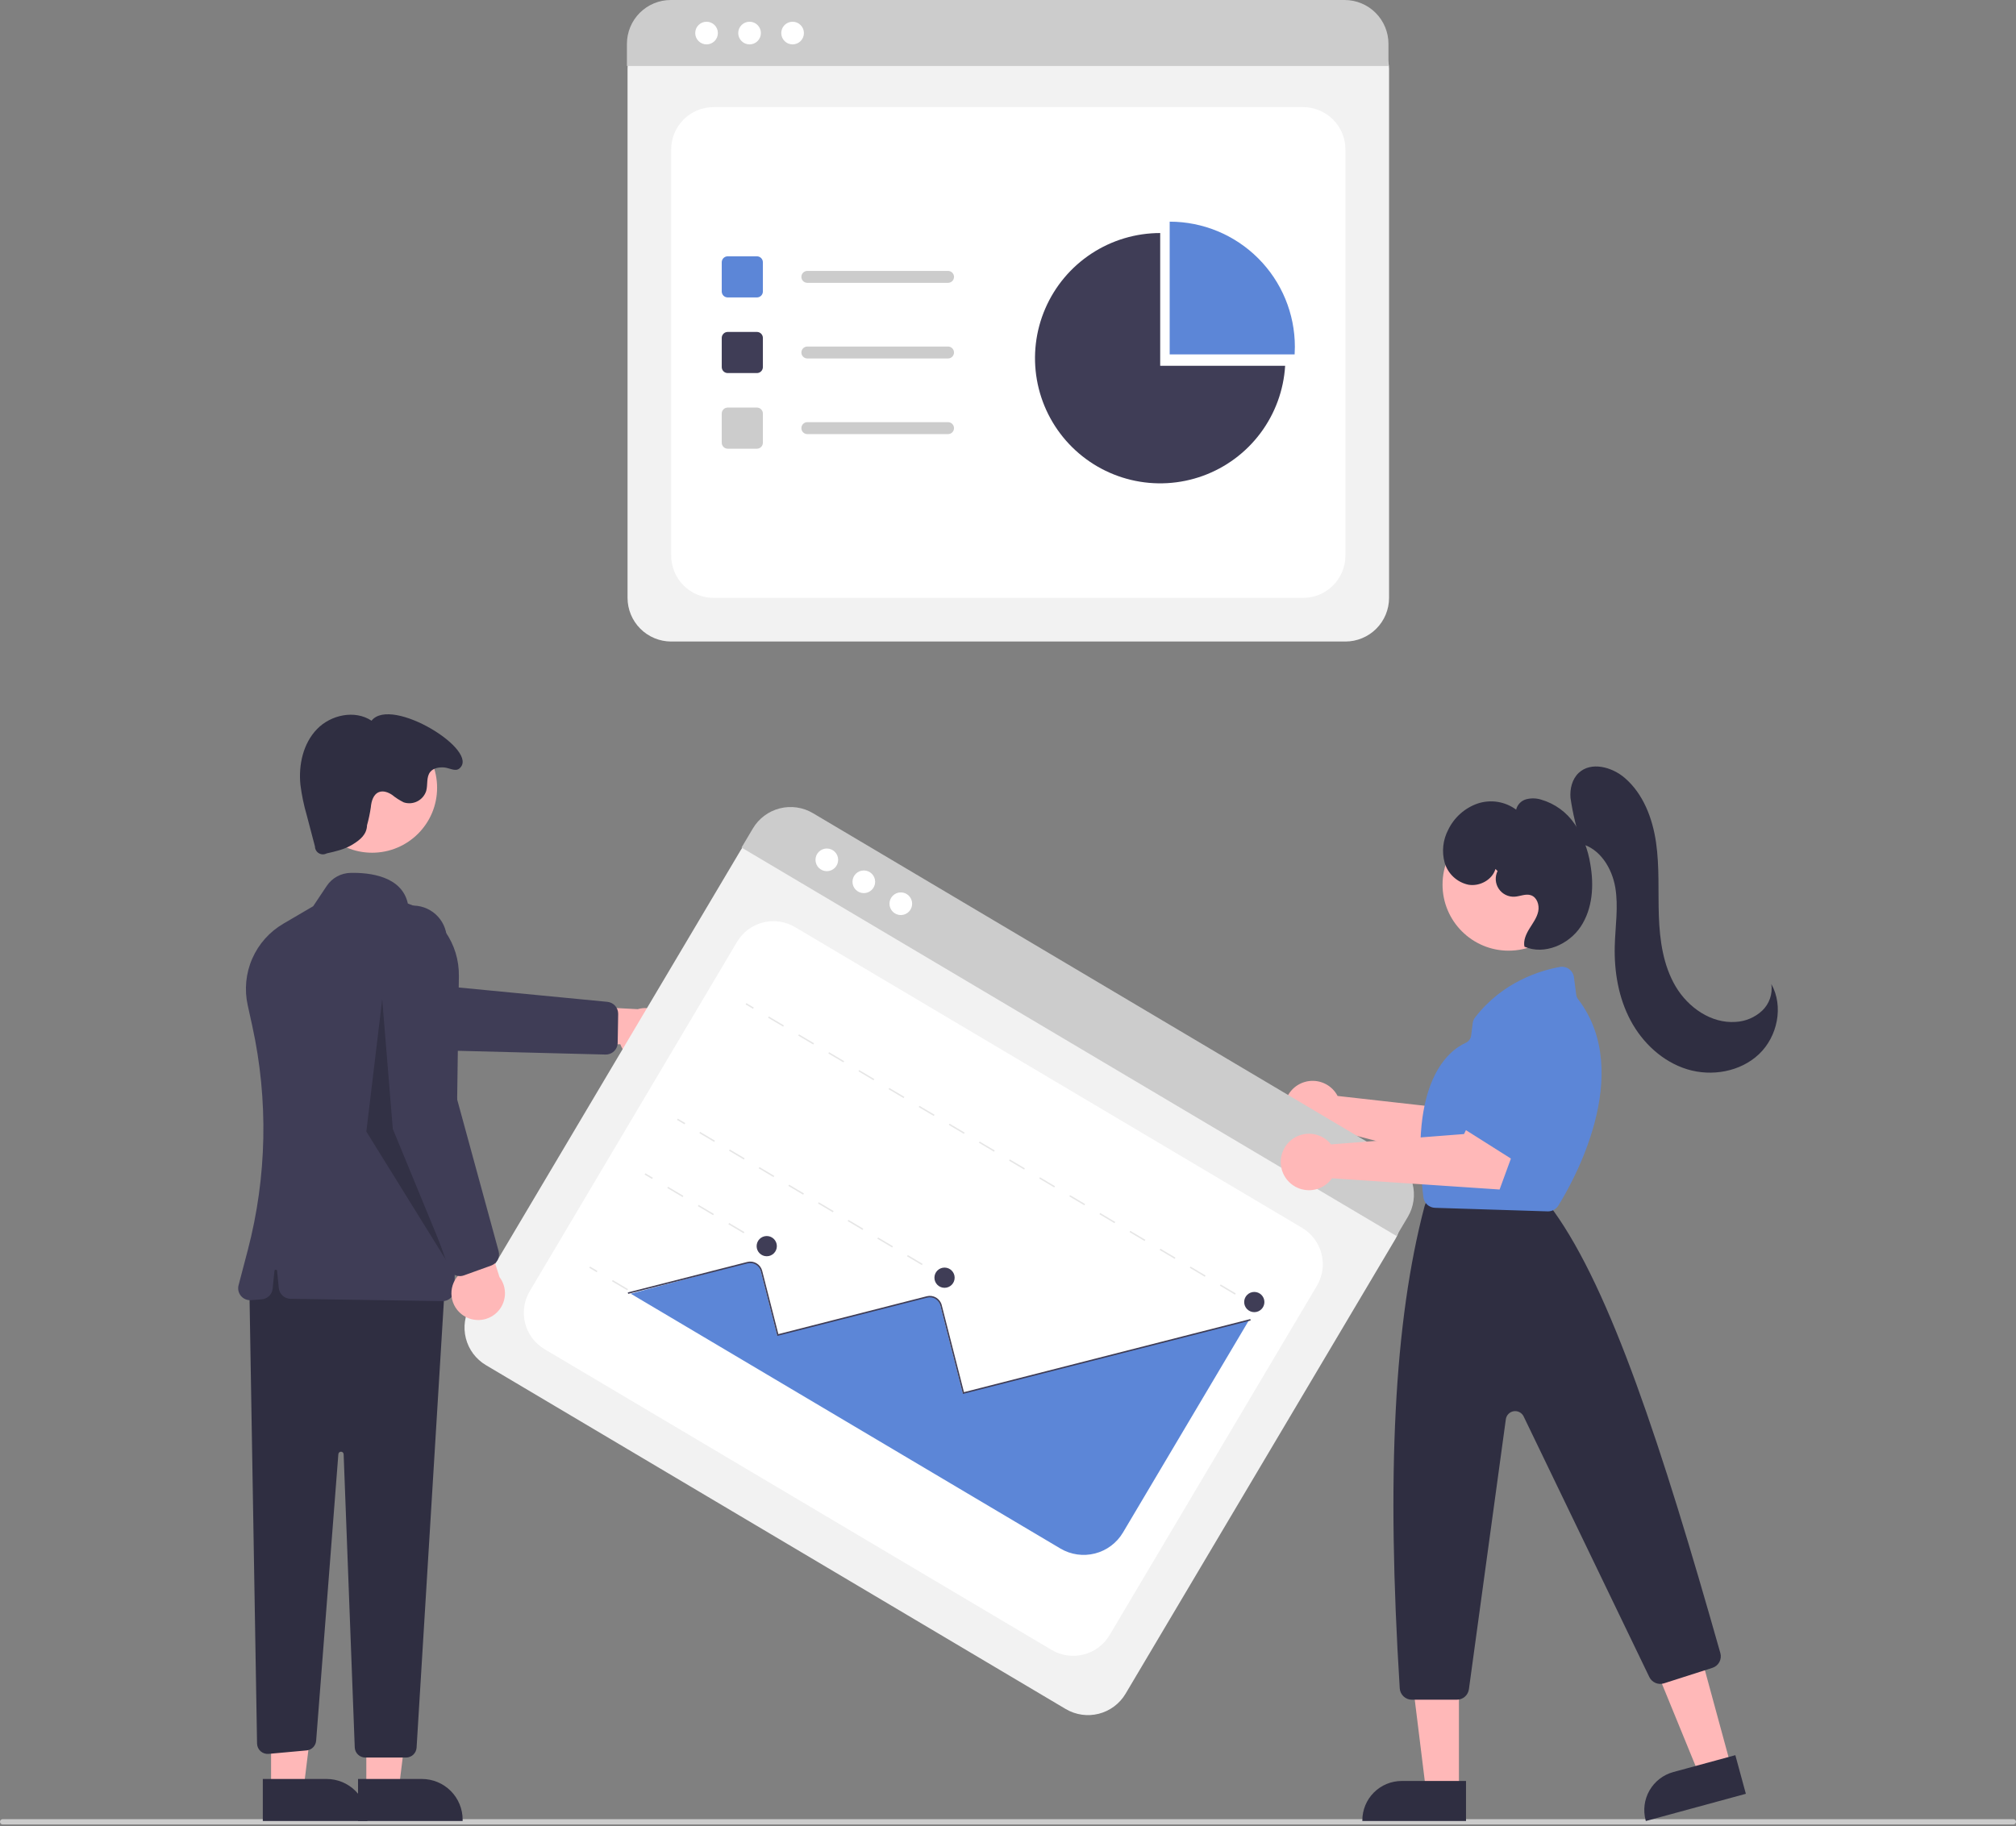 <?xml version="1.0" encoding="UTF-8"?>
<svg width="500" height="453" viewBox="0 0 500 453" fill="none" xmlns="http://www.w3.org/2000/svg">
<rect x="0" y="0" width="500" height="453" fill="#808080" stroke="none"/>
<g clip-path="url(#clip0_468_5410)">
<path d="M333.684 159.152H166.467C163.597 159.149 160.845 158.007 158.815 155.977C156.786 153.948 155.644 151.196 155.641 148.325V16.991C155.643 14.888 156.479 12.871 157.966 11.384C159.453 9.898 161.469 9.061 163.572 9.059H336.442C338.581 9.061 340.632 9.912 342.145 11.425C343.658 12.937 344.509 14.988 344.511 17.128V148.325C344.508 151.196 343.366 153.948 341.336 155.977C339.307 158.007 336.555 159.149 333.684 159.152Z" fill="#F2F2F2"/>
<path d="M176.965 148.325H323.185C325.969 148.325 328.64 147.219 330.609 145.25C332.578 143.281 333.684 140.611 333.684 137.827V37.073C333.684 34.289 332.578 31.619 330.609 29.65C328.64 27.681 325.969 26.575 323.185 26.575H176.965C174.181 26.575 171.511 27.681 169.542 29.65C167.573 31.619 166.467 34.289 166.467 37.073V137.827C166.467 140.611 167.573 143.281 169.542 145.25C171.511 147.219 174.181 148.325 176.965 148.325Z" fill="white"/>
<path d="M344.36 16.372H155.488V10.86C155.492 7.979 156.639 5.219 158.676 3.183C160.713 1.147 163.474 0.002 166.354 0H333.494C336.374 0.002 339.135 1.147 341.172 3.183C343.209 5.219 344.356 7.979 344.36 10.86V16.372Z" fill="#CCCCCC"/>
<path d="M175.236 11.013C176.789 11.013 178.047 9.755 178.047 8.202C178.047 6.65 176.789 5.392 175.236 5.392C173.684 5.392 172.426 6.65 172.426 8.202C172.426 9.755 173.684 11.013 175.236 11.013Z" fill="white"/>
<path d="M185.904 11.013C187.457 11.013 188.715 9.755 188.715 8.202C188.715 6.65 187.457 5.392 185.904 5.392C184.352 5.392 183.094 6.65 183.094 8.202C183.094 9.755 184.352 11.013 185.904 11.013Z" fill="white"/>
<path d="M196.574 11.013C198.127 11.013 199.385 9.755 199.385 8.202C199.385 6.65 198.127 5.392 196.574 5.392C195.022 5.392 193.764 6.65 193.764 8.202C193.764 9.755 195.022 11.013 196.574 11.013Z" fill="white"/>
<path d="M187.727 73.79H180.485C180.092 73.789 179.716 73.633 179.438 73.356C179.161 73.078 179.004 72.701 179.004 72.309V65.067C179.004 64.674 179.161 64.298 179.438 64.02C179.716 63.743 180.092 63.586 180.485 63.586H187.727C188.119 63.586 188.496 63.743 188.773 64.02C189.051 64.298 189.207 64.674 189.208 65.067V72.309C189.207 72.701 189.051 73.078 188.773 73.356C188.496 73.633 188.119 73.789 187.727 73.79Z" fill="#5C86D7"/>
<path d="M187.727 92.552H180.485C180.092 92.552 179.716 92.395 179.438 92.118C179.161 91.84 179.004 91.463 179.004 91.071V83.829C179.004 83.437 179.161 83.06 179.438 82.782C179.716 82.505 180.092 82.349 180.485 82.348H187.727C188.119 82.349 188.496 82.505 188.773 82.782C189.051 83.06 189.207 83.437 189.208 83.829V91.071C189.207 91.463 189.051 91.84 188.773 92.118C188.496 92.395 188.119 92.552 187.727 92.552Z" fill="#3F3D56"/>
<path d="M187.727 111.314H180.485C180.092 111.314 179.716 111.158 179.438 110.88C179.161 110.602 179.004 110.226 179.004 109.833V102.592C179.004 102.199 179.161 101.822 179.438 101.545C179.716 101.267 180.092 101.111 180.485 101.11H187.727C188.119 101.111 188.496 101.267 188.773 101.545C189.051 101.822 189.207 102.199 189.208 102.592V109.833C189.207 110.226 189.051 110.602 188.773 110.88C188.496 111.158 188.119 111.314 187.727 111.314Z" fill="#CCCCCC"/>
<path d="M235.125 70.169H200.234C199.842 70.169 199.466 70.012 199.189 69.734C198.911 69.457 198.756 69.081 198.756 68.688C198.756 68.296 198.911 67.92 199.189 67.642C199.466 67.364 199.842 67.208 200.234 67.207H235.125C235.319 67.207 235.512 67.245 235.693 67.319C235.873 67.393 236.036 67.502 236.174 67.64C236.312 67.777 236.421 67.941 236.496 68.121C236.571 68.301 236.609 68.493 236.609 68.688C236.609 68.883 236.571 69.076 236.496 69.256C236.421 69.436 236.312 69.599 236.174 69.737C236.036 69.874 235.873 69.983 235.693 70.058C235.512 70.132 235.319 70.17 235.125 70.169Z" fill="#CCCCCC"/>
<path d="M235.125 88.931H200.234C199.842 88.93 199.466 88.774 199.189 88.496C198.911 88.219 198.756 87.842 198.756 87.45C198.756 87.058 198.911 86.681 199.189 86.404C199.466 86.126 199.842 85.97 200.234 85.969H235.125C235.518 85.969 235.894 86.125 236.172 86.403C236.45 86.68 236.606 87.057 236.606 87.45C236.606 87.843 236.45 88.22 236.172 88.497C235.894 88.775 235.518 88.931 235.125 88.931Z" fill="#CCCCCC"/>
<path d="M235.125 107.693H200.234C199.842 107.693 199.466 107.536 199.189 107.258C198.911 106.981 198.756 106.604 198.756 106.212C198.756 105.82 198.911 105.444 199.189 105.166C199.466 104.888 199.842 104.732 200.234 104.731H235.125C235.319 104.731 235.512 104.769 235.693 104.843C235.873 104.917 236.036 105.026 236.174 105.164C236.312 105.301 236.421 105.465 236.496 105.645C236.571 105.825 236.609 106.017 236.609 106.212C236.609 106.407 236.571 106.6 236.496 106.78C236.421 106.96 236.312 107.123 236.174 107.261C236.036 107.398 235.873 107.507 235.693 107.582C235.512 107.656 235.319 107.694 235.125 107.693Z" fill="#CCCCCC"/>
<path d="M321.09 87.92C321.127 87.298 321.148 86.671 321.148 86.039C321.148 77.804 317.877 69.907 312.054 64.084C306.231 58.261 298.334 54.99 290.1 54.99V87.92H321.09Z" fill="#5C86D7"/>
<path d="M287.747 90.743V57.813C281.686 57.813 275.758 59.586 270.693 62.915C265.628 66.244 261.649 70.982 259.245 76.545C256.84 82.109 256.117 88.254 257.164 94.224C258.211 100.193 260.982 105.726 265.135 110.14C269.289 114.553 274.643 117.655 280.538 119.062C286.434 120.468 292.612 120.119 298.311 118.057C304.01 115.995 308.98 112.31 312.61 107.456C316.24 102.602 318.37 96.793 318.737 90.743H287.747Z" fill="#3F3D56"/>
<path d="M499.344 452.616H0.656C0.482 452.616 0.315 452.547 0.192 452.424C0.069 452.301 0 452.134 0 451.96C0 451.786 0.069 451.619 0.192 451.496C0.315 451.373 0.482 451.304 0.656 451.304H499.344C499.518 451.304 499.685 451.373 499.808 451.496C499.931 451.619 500 451.786 500 451.96C500 452.134 499.931 452.301 499.808 452.424C499.685 452.547 499.518 452.616 499.344 452.616Z" fill="#CCCCCC"/>
<path d="M331.162 270.949C331.381 271.246 331.576 271.56 331.745 271.888L364.628 275.585L369.411 269.124L380.105 275.067L370.691 290.762L330.405 280.189C329.38 281.175 328.079 281.825 326.676 282.053C325.272 282.281 323.832 282.077 322.548 281.467C321.263 280.857 320.195 279.87 319.485 278.638C318.774 277.406 318.456 275.987 318.572 274.57C318.688 273.152 319.233 271.804 320.134 270.704C321.035 269.603 322.249 268.804 323.616 268.411C324.983 268.017 326.437 268.05 327.785 268.503C329.132 268.957 330.31 269.809 331.162 270.949Z" fill="#FFB8B8"/>
<path d="M163.378 262.459C162.546 262.948 161.618 263.248 160.657 263.339C159.697 263.431 158.729 263.31 157.82 262.986C156.911 262.662 156.085 262.143 155.398 261.466C154.712 260.788 154.182 259.968 153.847 259.063L130.404 259.552L136.899 249.242L158.165 250.359C159.722 249.896 161.394 250.021 162.865 250.709C164.336 251.398 165.504 252.602 166.146 254.093C166.789 255.585 166.862 257.26 166.352 258.802C165.841 260.344 164.783 261.645 163.378 262.459V262.459Z" fill="#FFB8B8"/>
<path d="M153.074 259.508C152.888 260.129 152.503 260.672 151.978 261.053C151.453 261.434 150.817 261.632 150.169 261.616L107.264 260.527L68.415 249.024C67.346 248.708 66.35 248.182 65.486 247.477C64.622 246.773 63.907 245.903 63.382 244.92C62.857 243.936 62.532 242.858 62.428 241.748C62.323 240.638 62.44 239.519 62.772 238.454C63.104 237.39 63.644 236.402 64.361 235.549C65.079 234.695 65.958 233.992 66.949 233.482C67.94 232.971 69.023 232.662 70.134 232.574C71.246 232.485 72.364 232.619 73.423 232.966L108.522 244.474L150.648 248.54C151.386 248.614 152.069 248.963 152.563 249.516C153.057 250.069 153.326 250.787 153.317 251.529L153.195 258.714C153.191 258.983 153.15 259.25 153.074 259.508Z" fill="#3F3D56"/>
<path d="M90.853 443.964L98.897 443.963L102.724 412.935L90.852 412.935L90.853 443.964Z" fill="#FFB8B8"/>
<path d="M88.801 441.337L104.643 441.336H104.644C105.97 441.336 107.283 441.597 108.507 442.105C109.732 442.612 110.845 443.356 111.783 444.293C112.72 445.231 113.464 446.344 113.971 447.569C114.479 448.794 114.74 450.107 114.74 451.432V451.76L88.801 451.761L88.801 441.337Z" fill="#2F2E41"/>
<path d="M67.232 443.964L75.276 443.963L79.103 412.935L67.231 412.935L67.232 443.964Z" fill="#FFB8B8"/>
<path d="M65.18 441.337L81.022 441.336H81.023C82.349 441.336 83.661 441.597 84.886 442.105C86.111 442.612 87.224 443.356 88.162 444.293C89.099 445.231 89.843 446.344 90.35 447.569C90.858 448.794 91.119 450.107 91.119 451.432V451.76L65.18 451.761L65.18 441.337Z" fill="#2F2E41"/>
<path d="M61.832 318.565L63.753 432.537C63.759 432.898 63.84 433.254 63.989 433.583C64.139 433.911 64.355 434.205 64.624 434.446C64.892 434.687 65.208 434.87 65.55 434.984C65.893 435.098 66.255 435.14 66.615 435.107L76.028 434.251C76.646 434.195 77.224 433.922 77.659 433.481C78.094 433.04 78.36 432.458 78.408 431.84L83.919 360.748C83.932 360.581 84.008 360.425 84.132 360.312C84.256 360.2 84.418 360.139 84.586 360.142C84.753 360.146 84.913 360.213 85.033 360.33C85.152 360.448 85.222 360.606 85.228 360.773L87.983 433.494C88.009 434.172 88.296 434.814 88.785 435.285C89.275 435.756 89.927 436.019 90.606 436.019H100.701C101.37 436.019 102.013 435.764 102.5 435.306C102.987 434.848 103.28 434.222 103.321 433.555L110.388 317.909L68.394 307.41L61.832 318.565Z" fill="#2F2E41"/>
<path d="M92.292 211.546C101.193 211.546 108.408 204.331 108.408 195.43C108.408 186.529 101.193 179.314 92.292 179.314C83.391 179.314 76.176 186.529 76.176 195.43C76.176 204.331 83.391 211.546 92.292 211.546Z" fill="#FFB8B8"/>
<path d="M109.771 322.79C109.755 322.79 109.739 322.789 109.724 322.789L72.039 322.21C71.315 322.199 70.62 321.921 70.087 321.431C69.553 320.941 69.219 320.272 69.147 319.551L68.72 315.284C68.712 315.203 68.674 315.128 68.614 315.073C68.553 315.019 68.475 314.989 68.394 314.989C68.312 314.989 68.234 315.019 68.173 315.073C68.113 315.128 68.075 315.203 68.067 315.284L67.626 319.691C67.558 320.381 67.249 321.025 66.753 321.51C66.257 321.994 65.606 322.289 64.915 322.341L62.252 322.546C61.782 322.582 61.311 322.506 60.877 322.323C60.444 322.14 60.06 321.856 59.758 321.494C59.456 321.133 59.246 320.705 59.143 320.245C59.041 319.786 59.05 319.308 59.169 318.853L61.462 310.11C66.207 291.94 66.589 272.905 62.576 254.559L61.437 249.376C60.578 245.503 60.971 241.458 62.559 237.824C64.148 234.19 66.85 231.154 70.275 229.155L77.677 224.816L81.035 219.779C81.685 218.806 82.56 218.005 83.585 217.443C84.611 216.88 85.757 216.574 86.926 216.549C91.611 216.446 99.647 217.304 101.156 224.154C104.898 225.433 108.138 227.864 110.411 231.099C112.685 234.334 113.874 238.207 113.809 242.16L112.722 319.878C112.711 320.654 112.395 321.394 111.843 321.939C111.291 322.484 110.546 322.79 109.771 322.79Z" fill="#3F3D56"/>
<path d="M91.031 204.72C90.965 206.998 89.383 208.316 87.442 209.509C85.5 210.703 83.23 211.22 81.006 211.719C80.707 211.878 80.373 211.957 80.035 211.949C79.697 211.94 79.367 211.845 79.076 211.672C78.785 211.499 78.544 211.254 78.376 210.96C78.208 210.667 78.118 210.335 78.115 209.997L76.076 202.239C75.354 199.761 74.829 197.23 74.506 194.669C74.014 189.742 75.182 184.441 78.621 180.879C82.06 177.316 88.025 176.05 92.146 178.795C97.037 172.549 119.392 186.35 113.878 190.694C112.897 191.466 111.397 190.488 110.152 190.394C108.906 190.299 107.511 190.518 106.72 191.484C105.686 192.747 106.137 194.628 105.711 196.203C105.535 196.757 105.25 197.271 104.875 197.715C104.499 198.158 104.039 198.524 103.522 198.789C103.004 199.054 102.439 199.214 101.859 199.26C101.28 199.306 100.697 199.237 100.144 199.056C99.114 198.549 98.146 197.926 97.257 197.2C96.302 196.564 95.095 196.094 94.02 196.495C92.602 197.024 92.099 198.759 91.971 200.266C91.755 201.77 91.441 203.257 91.031 204.72Z" fill="#2F2E41"/>
<path opacity="0.2" d="M94.796 247.913L97.421 280.065L111.201 313.529L90.859 280.721L94.796 247.913Z" fill="black"/>
<path d="M264.318 423.981L120.505 338.661C118.038 337.194 116.254 334.808 115.544 332.027C114.834 329.245 115.256 326.296 116.718 323.826L183.729 210.873C184.804 209.066 186.552 207.759 188.59 207.239C190.627 206.718 192.788 207.028 194.598 208.098L343.272 296.302C345.111 297.396 346.44 299.174 346.97 301.247C347.499 303.32 347.184 305.518 346.094 307.359L279.153 420.194C277.686 422.661 275.3 424.445 272.519 425.155C269.737 425.865 266.788 425.443 264.318 423.981Z" fill="#F2F2F2"/>
<path d="M135.058 334.707L260.812 409.313C263.207 410.733 266.068 411.145 268.766 410.456C271.464 409.767 273.777 408.035 275.198 405.64L326.606 318.989C328.026 316.594 328.438 313.733 327.749 311.035C327.06 308.337 325.328 306.023 322.933 304.603L197.179 229.997C194.784 228.576 191.923 228.165 189.225 228.854C186.527 229.542 184.214 231.275 182.793 233.669L131.385 320.321C129.965 322.715 129.554 325.576 130.242 328.274C130.931 330.972 132.663 333.286 135.058 334.707Z" fill="white"/>
<path d="M346.351 306.631L183.914 210.263L186.727 205.522C188.2 203.048 190.594 201.258 193.385 200.547C196.176 199.835 199.135 200.26 201.613 201.727L345.359 287.007C347.834 288.478 349.625 290.872 350.338 293.662C351.052 296.452 350.629 299.412 349.163 301.891L346.351 306.631Z" fill="#CCCCCC"/>
<path d="M205.065 216.123C206.617 216.123 207.875 214.865 207.875 213.313C207.875 211.76 206.617 210.502 205.065 210.502C203.512 210.502 202.254 211.76 202.254 213.313C202.254 214.865 203.512 216.123 205.065 216.123Z" fill="white"/>
<path d="M214.24 221.567C215.793 221.567 217.051 220.309 217.051 218.756C217.051 217.204 215.793 215.946 214.24 215.946C212.688 215.946 211.43 217.204 211.43 218.756C211.43 220.309 212.688 221.567 214.24 221.567Z" fill="white"/>
<path d="M223.416 227.01C224.968 227.01 226.227 225.752 226.227 224.2C226.227 222.648 224.968 221.389 223.416 221.389C221.864 221.389 220.605 222.648 220.605 224.2C220.605 225.752 221.864 227.01 223.416 227.01Z" fill="white"/>
<path d="M310.208 323.081L310.025 323.39L311.874 324.487L312.057 324.178L310.208 323.081Z" fill="#E6E6E6"/>
<path d="M306.29 321.174L302.555 318.958L302.738 318.65L306.473 320.866L306.29 321.174ZM298.82 316.742L295.085 314.526L295.268 314.218L299.003 316.434L298.82 316.742ZM291.35 312.31L287.615 310.094L287.798 309.786L291.533 312.002L291.35 312.31ZM283.88 307.878L280.145 305.663L280.328 305.354L284.063 307.57L283.88 307.878ZM276.41 303.447L272.675 301.231L272.858 300.923L276.593 303.139L276.41 303.447ZM268.94 299.015L265.205 296.799L265.388 296.491L269.123 298.707L268.94 299.015ZM261.47 294.583L257.735 292.367L257.918 292.059L261.653 294.275L261.47 294.583ZM254 290.151L250.265 287.936L250.448 287.627L254.183 289.843L254 290.151ZM246.53 285.72L242.795 283.504L242.977 283.196L246.712 285.412L246.53 285.72ZM239.06 281.288L235.325 279.072L235.507 278.764L239.242 280.98L239.06 281.288ZM231.589 276.856L227.854 274.64L228.037 274.332L231.772 276.548L231.589 276.856ZM224.119 272.424L220.384 270.209L220.567 269.9L224.302 272.116L224.119 272.424ZM216.649 267.993L212.914 265.777L213.097 265.469L216.832 267.685L216.649 267.993ZM209.179 263.561L205.444 261.345L205.627 261.037L209.362 263.253L209.179 263.561ZM201.709 259.129L197.974 256.913L198.157 256.605L201.892 258.821L201.709 259.129ZM194.239 254.697L190.504 252.481L190.687 252.173L194.422 254.389L194.239 254.697Z" fill="#E6E6E6"/>
<path d="M185.103 248.861L184.92 249.169L186.769 250.266L186.952 249.958L185.103 248.861Z" fill="#E6E6E6"/>
<path d="M232.503 315.725L232.32 316.033L234.169 317.13L234.352 316.822L232.503 315.725Z" fill="#E6E6E6"/>
<path d="M228.641 313.85L224.961 311.667L225.144 311.359L228.824 313.542L228.641 313.85ZM221.282 309.484L217.602 307.301L217.785 306.993L221.464 309.176L221.282 309.484ZM213.923 305.118L210.243 302.935L210.426 302.627L214.105 304.81L213.923 305.118ZM206.563 300.752L202.884 298.569L203.067 298.261L206.746 300.444L206.563 300.752ZM199.204 296.386L195.525 294.203L195.707 293.895L199.387 296.078L199.204 296.386ZM191.845 292.02L188.166 289.837L188.348 289.529L192.028 291.712L191.845 292.02ZM184.486 287.654L180.806 285.471L180.989 285.163L184.669 287.346L184.486 287.654ZM177.127 283.288L173.447 281.106L173.63 280.797L177.31 282.98L177.127 283.288Z" fill="#E6E6E6"/>
<path d="M168.101 277.518L167.918 277.826L169.767 278.923L169.95 278.615L168.101 277.518Z" fill="#E6E6E6"/>
<path d="M188.407 307.895L188.225 308.203L190.073 309.299L190.256 308.991L188.407 307.895Z" fill="#E6E6E6"/>
<path d="M184.438 305.957L180.653 303.711L180.836 303.403L184.621 305.649L184.438 305.957ZM176.867 301.465L173.081 299.219L173.264 298.911L177.05 301.157L176.867 301.465ZM169.295 296.973L165.51 294.727L165.693 294.419L169.478 296.665L169.295 296.973Z" fill="#E6E6E6"/>
<path d="M160.058 291.076L159.875 291.384L161.724 292.481L161.907 292.173L160.058 291.076Z" fill="#E6E6E6"/>
<path d="M174.679 331.032L174.496 331.34L176.345 332.437L176.528 332.129L174.679 331.032Z" fill="#E6E6E6"/>
<path d="M170.712 329.094L166.926 326.848L167.109 326.54L170.895 328.786L170.712 329.094ZM163.14 324.602L159.355 322.356L159.537 322.048L163.323 324.294L163.14 324.602ZM155.569 320.11L151.783 317.864L151.966 317.556L155.752 319.802L155.569 320.11Z" fill="#E6E6E6"/>
<path d="M146.331 314.213L146.148 314.521L147.997 315.618L148.18 315.31L146.331 314.213Z" fill="#E6E6E6"/>
<path d="M156.432 320.942L263 384.166C265.582 385.694 268.665 386.135 271.572 385.393C274.479 384.651 276.972 382.786 278.506 380.207L309.644 327.723L309.429 327.604L238.783 345.636L233.187 323.724C233.084 323.319 232.89 322.943 232.618 322.626C232.346 322.309 232.005 322.059 231.62 321.896C231.032 321.659 230.382 321.622 229.771 321.792L192.749 331.24L188.657 315.22C188.569 314.874 188.413 314.549 188.199 314.264C187.986 313.978 187.718 313.737 187.411 313.555C187.104 313.373 186.764 313.253 186.411 313.202C186.058 313.152 185.698 313.171 185.352 313.259C185.102 313.326 161.011 319.709 156.432 320.942Z" fill="#5C86D7"/>
<path d="M155.794 320.98L155.705 320.633L185.331 313.071C186.113 312.872 186.943 312.991 187.637 313.403C188.332 313.815 188.834 314.486 189.035 315.268L193.044 330.973L229.86 321.575C230.643 321.376 231.472 321.496 232.167 321.908C232.861 322.32 233.364 322.99 233.564 323.772L239.078 345.369L310.092 327.24L310.181 327.588L238.819 345.805L233.217 323.861C233.13 323.519 232.976 323.198 232.765 322.915C232.553 322.633 232.288 322.395 231.985 322.215C231.681 322.034 231.345 321.916 230.996 321.866C230.647 321.816 230.291 321.835 229.949 321.922L192.786 331.409L188.688 315.357C188.511 314.667 188.067 314.075 187.454 313.711C186.842 313.348 186.11 313.242 185.419 313.418L155.794 320.98Z" fill="#3F3D56"/>
<path d="M190.164 311.654C191.549 311.654 192.672 310.531 192.672 309.146C192.672 307.761 191.549 306.638 190.164 306.638C188.779 306.638 187.656 307.761 187.656 309.146C187.656 310.531 188.779 311.654 190.164 311.654Z" fill="#3F3D56"/>
<path d="M234.26 319.484C235.645 319.484 236.768 318.361 236.768 316.976C236.768 315.591 235.645 314.468 234.26 314.468C232.875 314.468 231.752 315.591 231.752 316.976C231.752 318.361 232.875 319.484 234.26 319.484Z" fill="#3F3D56"/>
<path d="M311.084 325.524C312.469 325.524 313.592 324.401 313.592 323.016C313.592 321.631 312.469 320.508 311.084 320.508C309.699 320.508 308.576 321.631 308.576 323.016C308.576 324.401 309.699 325.524 311.084 325.524Z" fill="#3F3D56"/>
<path d="M114.423 325.992C113.67 325.388 113.06 324.626 112.634 323.761C112.208 322.895 111.977 321.947 111.957 320.982C111.937 320.018 112.129 319.061 112.519 318.179C112.909 317.296 113.487 316.51 114.214 315.876L105.436 294.133L117.379 296.545L123.884 316.823C124.869 318.114 125.346 319.722 125.225 321.341C125.104 322.961 124.392 324.48 123.226 325.61C122.06 326.74 120.519 327.403 118.897 327.474C117.274 327.544 115.682 327.017 114.423 325.992Z" fill="#FFB8B8"/>
<path d="M114.276 316.571C113.629 316.617 112.985 316.45 112.442 316.094C111.9 315.739 111.489 315.215 111.274 314.603L97.063 274.105L94.026 233.703C93.942 232.591 94.08 231.474 94.432 230.416C94.784 229.358 95.343 228.38 96.076 227.54C96.809 226.7 97.702 226.014 98.702 225.522C99.703 225.031 100.791 224.743 101.904 224.675C103.017 224.608 104.132 224.762 105.185 225.129C106.238 225.497 107.207 226.07 108.036 226.815C108.865 227.561 109.538 228.463 110.015 229.471C110.492 230.479 110.765 231.571 110.816 232.685L112.516 269.583L123.669 310.409C123.861 311.125 123.778 311.888 123.436 312.546C123.094 313.204 122.519 313.71 121.822 313.965L115.061 316.402C114.808 316.493 114.544 316.55 114.276 316.571Z" fill="#3F3D56"/>
<path d="M377.768 280.688C377.504 280.571 377.257 280.417 377.036 280.231L363.82 269.098C363.503 268.83 363.244 268.5 363.06 268.127C362.877 267.754 362.773 267.348 362.755 266.933C362.737 266.518 362.805 266.103 362.955 265.716C363.105 265.329 363.334 264.977 363.627 264.683L375.62 252.641C376.123 252.131 376.793 251.819 377.508 251.762C378.222 251.705 378.933 251.907 379.511 252.331L388.58 258.916C389.146 259.328 389.551 259.924 389.725 260.602C389.898 261.279 389.829 261.996 389.531 262.629L381.685 279.218C381.351 279.924 380.755 280.472 380.024 280.746C379.293 281.02 378.484 280.999 377.768 280.688L377.768 280.688Z" fill="#5C86D7"/>
<path d="M429.316 438.143L421.423 440.291L409.383 410.868L421.032 407.698L429.316 438.143Z" fill="#FFB8B8"/>
<path d="M415.012 439.613L430.393 435.428L433.001 445.012L408.194 451.762L408.15 451.603C407.47 449.103 407.811 446.435 409.098 444.187C410.385 441.938 412.512 440.293 415.012 439.613Z" fill="#2F2E41"/>
<path d="M361.837 444.166L353.657 444.165L349.766 412.613L361.839 412.614L361.837 444.166Z" fill="#FFB8B8"/>
<path d="M347.651 441.828H363.592V451.761H337.883V451.596C337.883 449.006 338.912 446.521 340.744 444.689C342.576 442.857 345.06 441.828 347.651 441.828Z" fill="#2F2E41"/>
<path d="M374.161 235.845C383.212 235.845 390.549 228.508 390.549 219.457C390.549 210.406 383.212 203.069 374.161 203.069C365.11 203.069 357.773 210.406 357.773 219.457C357.773 228.508 365.11 235.845 374.161 235.845Z" fill="#FFB8B8"/>
<path d="M361.337 421.669H350.159C349.395 421.668 348.66 421.376 348.103 420.853C347.546 420.33 347.208 419.615 347.159 418.852C343.828 365.9 345.777 327.916 353.291 299.316C353.324 299.191 353.364 299.068 353.412 298.948L354.011 297.451C354.232 296.893 354.617 296.414 355.114 296.077C355.611 295.741 356.198 295.562 356.799 295.563H379.786C380.219 295.563 380.648 295.657 381.041 295.838C381.435 296.019 381.784 296.283 382.066 296.612L385.188 300.255C385.249 300.326 385.306 300.398 385.361 300.475C399.44 320.108 412.058 358.493 426.671 410.085C426.886 410.835 426.801 411.64 426.432 412.327C426.063 413.015 425.441 413.531 424.697 413.766L412.683 417.611C411.994 417.828 411.249 417.79 410.585 417.505C409.92 417.219 409.381 416.705 409.064 416.055L377.889 351.396C377.671 350.944 377.313 350.574 376.869 350.341C376.424 350.109 375.917 350.025 375.421 350.103C374.926 350.182 374.468 350.418 374.117 350.776C373.766 351.134 373.54 351.596 373.472 352.093L364.312 419.073C364.211 419.792 363.855 420.45 363.309 420.926C362.762 421.403 362.062 421.667 361.337 421.669Z" fill="#2F2E41"/>
<path d="M383.928 300.522C383.897 300.522 383.865 300.521 383.834 300.52L355.911 299.639C355.194 299.619 354.507 299.341 353.977 298.857C353.446 298.372 353.108 297.714 353.023 297.001C349.484 268.349 359.191 260.673 363.529 258.703C363.892 258.54 364.206 258.285 364.441 257.965C364.676 257.644 364.825 257.268 364.872 256.873L365.247 253.87C365.311 253.34 365.516 252.836 365.84 252.412C372.642 243.601 381.929 240.779 386.86 239.882C387.26 239.81 387.67 239.821 388.066 239.912C388.462 240.004 388.835 240.175 389.163 240.415C389.49 240.655 389.766 240.96 389.972 241.31C390.179 241.66 390.312 242.048 390.364 242.451L390.926 246.763C390.983 247.174 391.147 247.563 391.402 247.892C405.586 266.435 389.784 293.815 386.472 299.115C386.202 299.545 385.826 299.9 385.381 300.146C384.936 300.392 384.436 300.521 383.928 300.522Z" fill="#5C86D7"/>
<path d="M392.192 209.265C390.975 205.575 390.076 201.788 389.506 197.945C389.327 195.707 389.9 193.299 391.53 191.756C394.579 188.866 399.761 190.242 402.95 192.977C407.559 196.929 409.857 203.002 410.726 209.011C411.595 215.019 411.213 221.13 411.422 227.197C411.631 233.265 412.499 239.504 415.592 244.728C418.686 249.952 424.426 253.962 430.481 253.518C432.925 253.386 435.246 252.402 437.04 250.738C437.921 249.9 438.588 248.863 438.986 247.714C439.383 246.564 439.499 245.337 439.325 244.133C442.419 249.675 440.851 257.186 436.234 261.542C431.618 265.898 424.518 267.13 418.449 265.27C412.381 263.41 407.386 258.746 404.403 253.144C401.42 247.541 400.326 241.07 400.485 234.725C400.606 229.852 401.435 224.939 400.611 220.135C399.788 215.331 396.781 210.453 392.04 209.322L392.192 209.265Z" fill="#2F2E41"/>
<path d="M370.901 215.581C370.093 218.281 367.001 219.946 364.22 219.49C362.835 219.202 361.554 218.544 360.513 217.587C359.472 216.63 358.709 215.409 358.306 214.054C357.542 211.307 357.855 208.373 359.181 205.849C359.911 204.337 360.933 202.983 362.187 201.866C363.442 200.748 364.904 199.889 366.491 199.338C368.086 198.809 369.786 198.671 371.446 198.937C373.106 199.202 374.678 199.862 376.029 200.862C376.173 200.255 376.476 199.698 376.907 199.247C377.338 198.797 377.881 198.469 378.481 198.298C379.688 197.973 380.962 197.992 382.159 198.353C385.609 199.336 388.598 201.51 390.596 204.49C392.568 207.46 393.872 210.823 394.419 214.346C395.361 219.629 395.013 225.403 392.046 229.874C389.079 234.346 383.008 236.986 378.083 234.854C377.776 233.284 378.503 231.704 379.345 230.343C380.187 228.983 381.184 227.658 381.508 226.091C381.831 224.524 381.211 222.608 379.696 222.096C378.403 221.658 377.024 222.367 375.662 222.452C374.889 222.501 374.116 222.345 373.422 222.001C372.727 221.656 372.136 221.135 371.706 220.49C371.277 219.845 371.025 219.098 370.975 218.325C370.925 217.552 371.08 216.779 371.423 216.084L370.901 215.581Z" fill="#2F2E41"/>
<path d="M329.366 283.093C329.638 283.343 329.889 283.615 330.117 283.905L363.107 281.337L366.586 274.09L378.209 277.911L371.922 295.099L330.366 292.31C329.545 293.471 328.39 294.355 327.054 294.844C325.719 295.332 324.266 295.403 322.89 295.046C321.513 294.689 320.278 293.921 319.348 292.845C318.419 291.769 317.839 290.436 317.685 289.022C317.532 287.608 317.813 286.181 318.49 284.931C319.168 283.681 320.21 282.666 321.478 282.022C322.746 281.379 324.18 281.136 325.589 281.328C326.998 281.519 328.316 282.134 329.366 283.093V283.093Z" fill="#FFB8B8"/>
<path d="M378.031 289.36C377.753 289.281 377.488 289.162 377.243 289.007L362.634 279.779C362.282 279.557 361.981 279.265 361.749 278.921C361.516 278.576 361.358 278.188 361.283 277.779C361.209 277.371 361.22 276.951 361.316 276.547C361.412 276.143 361.59 275.763 361.841 275.431L372.08 261.867C372.51 261.293 373.131 260.893 373.831 260.739C374.531 260.586 375.263 260.689 375.893 261.03L385.775 266.318C386.392 266.649 386.874 267.184 387.138 267.832C387.403 268.48 387.432 269.199 387.223 269.867L381.711 287.37C381.476 288.115 380.961 288.739 380.274 289.11C379.587 289.482 378.783 289.571 378.031 289.36Z" fill="#5C86D7"/>
</g>
<defs>
<clipPath id="clip0_468_5410">
<rect width="500" height="452.616" fill="white"/>
</clipPath>
</defs>
</svg>
